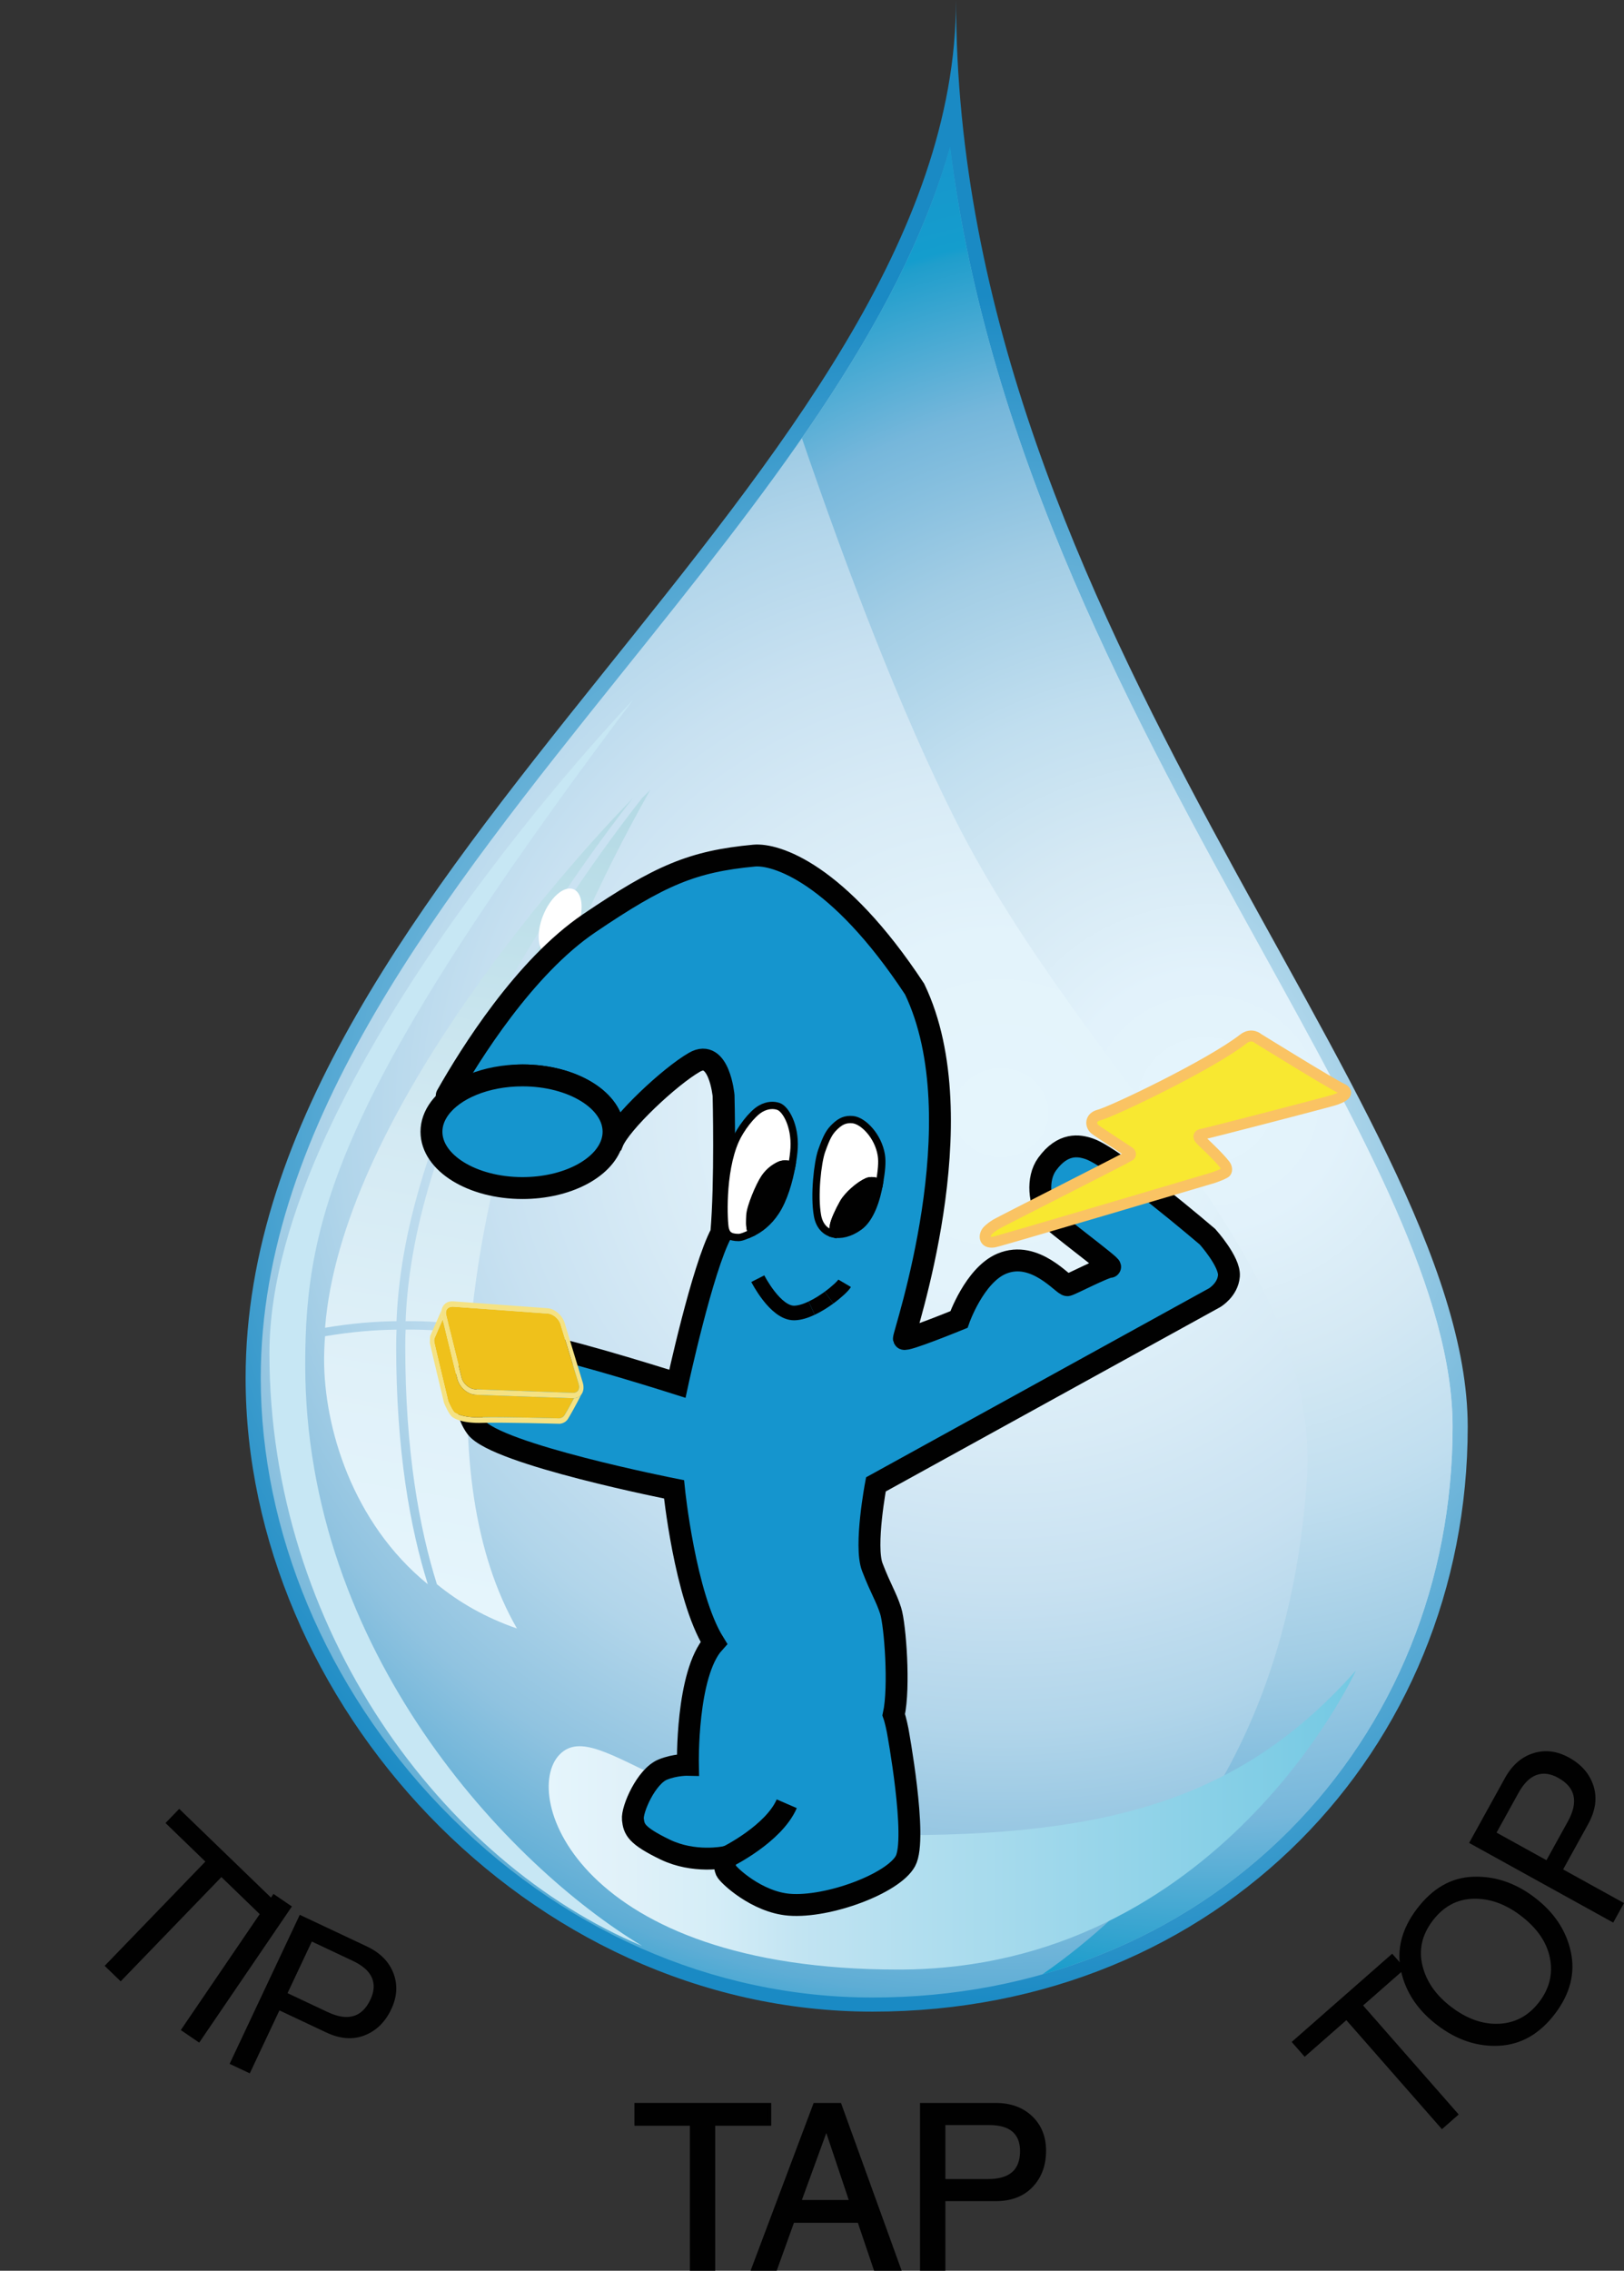 <?xml version="1.0" encoding="utf-8"?>
<!-- Generator: Adobe Illustrator 12.0.0, SVG Export Plug-In . SVG Version: 6.00 Build 51448)  -->
<!DOCTYPE svg PUBLIC "-//W3C//DTD SVG 1.1//EN" "http://www.w3.org/Graphics/SVG/1.1/DTD/svg11.dtd">
<svg  version="1.1" id="Layer_1" xmlns="http://www.w3.org/2000/svg" xmlns:xlink="http://www.w3.org/1999/xlink" width="1061.99" height="1484.071"
	 viewBox="0 0 1061.99 1484.071" overflow="visible" enable-background="new 0 0 1061.99 1484.071" xml:space="preserve">
<rect x="0" y="0" width="1061.99" height="1484.071" fill="#333333" stroke="none"/>
<g id="Goutte">
	<g>
		<g>
			
				<radialGradient id="XMLID_17_" cx="752.258" cy="-514.094" r="742.38" gradientTransform="matrix(0.808 0 0 0.753 48.987 1139.09)" gradientUnits="userSpaceOnUse">
				<stop  offset="0" style="stop-color:#FFFFFF"/>
				<stop  offset="1" style="stop-color:#1A8AC4"/>
			</radialGradient>
			<path fill="url(#XMLID_17_)" d="M959.792,932.519c0,211.094-162.734,382.218-389.176,382.218
				c-226.439,0-410.005-203.021-410.005-414.112c0-332.835,464.569-590.892,464.569-900.624
				C625.183,410.773,959.792,721.427,959.792,932.519z"/>
			
				<radialGradient id="XMLID_18_" cx="749.302" cy="-547.068" r="1001.981" gradientTransform="matrix(0.808 0 0 0.753 48.987 1139.09)" gradientUnits="userSpaceOnUse">
				<stop  offset="0" style="stop-color:#E5F5FC"/>
				<stop  offset="0.154" style="stop-color:#E3F3FB"/>
				<stop  offset="0.287" style="stop-color:#D8EBF6"/>
				<stop  offset="0.413" style="stop-color:#C8E1F1"/>
				<stop  offset="0.534" style="stop-color:#B1D5EA"/>
				<stop  offset="0.651" style="stop-color:#90C3E0"/>
				<stop  offset="0.765" style="stop-color:#5EADD5"/>
				<stop  offset="0.849" style="stop-color:#149DCD"/>
				<stop  offset="1" style="stop-color:#1A8FCA"/>
			</radialGradient>
			<path fill="url(#XMLID_18_)" d="M570.616,1305.511c-104.776,0-205.126-44.339-282.542-124.833
				c-74.713-77.679-117.561-179.754-117.561-280.055c0-166.342,120.271-316.273,236.582-461.266
				C499.62,324.009,588.104,213.7,621.304,96.065C646.237,297.447,744.001,474.264,824.7,620.214
				c67.182,121.482,125.199,226.397,125.199,312.305c0,101.038-38.021,194.793-107.025,263.986
				C772.763,1266.792,676.063,1305.511,570.616,1305.511L570.616,1305.511z"/>
			
				<radialGradient id="XMLID_19_" cx="915.332" cy="-557.554" r="923.772" gradientTransform="matrix(0.808 0 0 0.753 48.987 1139.09)" gradientUnits="userSpaceOnUse">
				<stop  offset="0" style="stop-color:#E5F5FC"/>
				<stop  offset="0.119" style="stop-color:#E2F2FB"/>
				<stop  offset="0.25" style="stop-color:#D5E9F4"/>
				<stop  offset="0.388" style="stop-color:#C0DEEF"/>
				<stop  offset="0.53" style="stop-color:#A2CDE5"/>
				<stop  offset="0.675" style="stop-color:#76B7DB"/>
				<stop  offset="0.821" style="stop-color:#209ECC"/>
				<stop  offset="0.83" style="stop-color:#149DCD"/>
				<stop  offset="1" style="stop-color:#1A8FCA"/>
			</radialGradient>
			<path fill="url(#XMLID_19_)" d="M824.698,620.214c-80.697-145.95-178.463-322.767-203.396-524.149
				c-18.325,64.947-53.523,127.66-96.933,190.222c28.851,84.287,64.5,178.654,100.771,250.337
				C709.496,703.342,864.705,822.87,854.588,967.56c-6.926,99.064-40.764,230.541-172.916,322.811
				c61.402-17.337,116.67-49.224,161.197-93.863c69.006-69.193,107.025-162.947,107.025-263.984
				C949.897,846.612,891.88,741.697,824.698,620.214z"/>
			
				<linearGradient id="XMLID_20_" gradientUnits="userSpaceOnUse" x1="231.3" y1="-158.434" x2="325.604" y2="-669.434" gradientTransform="matrix(1 0 0 1 0 1193.375)">
				<stop  offset="0" style="stop-color:#E5F5FC"/>
				<stop  offset="0.254" style="stop-color:#E0F1F9"/>
				<stop  offset="0.558" style="stop-color:#D4EAF3"/>
				<stop  offset="0.886" style="stop-color:#BDDFE9"/>
				<stop  offset="1" style="stop-color:#B5DAE5"/>
			</linearGradient>
			<path fill="url(#XMLID_20_)" d="M259.301,869.005c-14.334,0.157-29.893,1.456-46.728,4.301
				c-0.404,5.138-0.631,10.233-0.631,15.276c0,44.095,18.292,106.505,67.827,146.825c-11.575-36.776-20.702-87.391-20.702-155.605
				C259.066,876.209,259.158,872.61,259.301,869.005z"/>
			
				<linearGradient id="XMLID_21_" gradientUnits="userSpaceOnUse" x1="287.269" y1="-148.795" x2="381.535" y2="-659.587" gradientTransform="matrix(1 0 0 1 0 1193.375)">
				<stop  offset="0" style="stop-color:#E5F5FC"/>
				<stop  offset="0.254" style="stop-color:#E0F1F9"/>
				<stop  offset="0.558" style="stop-color:#D4EAF3"/>
				<stop  offset="0.886" style="stop-color:#BDDFE9"/>
				<stop  offset="1" style="stop-color:#B5DAE5"/>
			</linearGradient>
			<path fill="url(#XMLID_21_)" d="M265.238,869.005c-0.143,3.604-0.234,7.204-0.234,10.797c0,68.217,9.127,118.829,20.708,155.605
				c14.621,11.906,31.931,21.898,52.346,28.911c-27.693-47.933-37.106-115.195-30.206-192.222
				C295.132,870.012,280.92,868.823,265.238,869.005z"/>
			
				<linearGradient id="XMLID_22_" gradientUnits="userSpaceOnUse" x1="248.84" y1="-153.254" x2="343.921" y2="-668.463" gradientTransform="matrix(1 0 0 1 0 1193.375)">
				<stop  offset="0" style="stop-color:#E5F5FC"/>
				<stop  offset="0.254" style="stop-color:#E0F1F9"/>
				<stop  offset="0.558" style="stop-color:#D4EAF3"/>
				<stop  offset="0.886" style="stop-color:#BDDFE9"/>
				<stop  offset="1" style="stop-color:#B5DAE5"/>
			</linearGradient>
			<path fill="url(#XMLID_22_)" d="M413.846,521.672c-47.625,48.439-190.817,211.486-201.271,346.102
				c16.834-2.847,32.394-4.146,46.728-4.304C264.353,730.203,361.05,589.155,413.846,521.672z"/>
			
				<linearGradient id="XMLID_23_" gradientUnits="userSpaceOnUse" x1="278.075" y1="-148.664" x2="373.035" y2="-663.217" gradientTransform="matrix(1 0 0 1 0 1193.375)">
				<stop  offset="0" style="stop-color:#E5F5FC"/>
				<stop  offset="0.254" style="stop-color:#E0F1F9"/>
				<stop  offset="0.558" style="stop-color:#D4EAF3"/>
				<stop  offset="0.886" style="stop-color:#BDDFE9"/>
				<stop  offset="1" style="stop-color:#B5DAE5"/>
			</linearGradient>
			<path fill="url(#XMLID_23_)" d="M307.852,866.565c9.557-106.554,50.374-231.78,117.387-350.355
				c-1.634,1.608-3.472,3.447-5.456,5.462c-52.795,67.483-149.493,208.53-154.544,341.798
				C280.92,863.289,295.132,864.478,307.852,866.565z"/>
			<path fill="#C7E7F4" d="M414.139,457.235c0,0-237.956,247.285-237.956,427.293s113.129,332.735,243.809,387.289
				c-87.767-52.73-220.405-192.74-220.405-380.021C199.586,795.841,221.042,713.611,414.139,457.235z"/>
			<path fill="#FFFFFF" d="M339.646,665.28c-8.209,20.889-5.95,40.878,5.052,44.635c11.002,3.75,26.567-10.141,34.776-31.041
				c8.215-20.9,5.95-40.891-5.052-44.642C363.427,630.471,347.854,644.373,339.646,665.28z"/>
			<path fill="#FFFFFF" d="M355.049,598.586c-4.635,11.81-3.359,23.097,2.857,25.221c6.216,2.124,15.012-5.732,19.654-17.538
				c4.635-11.81,3.359-23.108-2.858-25.222C368.491,578.923,359.69,586.776,355.049,598.586z"/>
			
				<linearGradient id="XMLID_24_" gradientUnits="userSpaceOnUse" x1="358.813" y1="-3.894" x2="886.737" y2="-3.894" gradientTransform="matrix(1 0 0 1 0 1193.375)">
				<stop  offset="0" style="stop-color:#E5F5FC"/>
				<stop  offset="0.095" style="stop-color:#E0F1F9"/>
				<stop  offset="0.208" style="stop-color:#D4EDF7"/>
				<stop  offset="0.309" style="stop-color:#C2E4F2"/>
				<stop  offset="1" style="stop-color:#74C9E3"/>
			</linearGradient>
			<path fill="url(#XMLID_24_)" d="M886.737,1091.729c0,0-89.537,195.503-299.246,195.503
				c-209.717,0-247.416-114.227-221.493-140.587c25.909-26.362,80.111,52.718,226.206,52.718
				C738.298,1199.363,818.409,1168.614,886.737,1091.729z"/>
		</g>
	</g>
</g>
<g>
	<g>
		<g>
			<g>
				<g>
					<g>
						<g>
							<g>
								<path fill="#1595CE" d="M792.888,808.478c0,0-60.297-51.578-77.281-57.449c-6.688-2.312-17.324-4.193-27.65,10.063
									c-6.965,9.619-4.998,25.582,0.957,33.965c2.844,3.999,42.396,33.125,40.205,33.129
									c-3.521,0.004-25.172,11.326-27.777,11.964c-2.586,0.633-21.045-23.282-43.03-14.06
									c-17.832,7.483-27.983,36.484-27.983,36.484s-35.244,14.42-35.976,12.58c-0.73-1.84,48.3-142.578,6.993-228.543
									c-50.301-76.322-91.063-88.521-104.934-87.226c-40.307,3.773-61.588,12.867-107.942,44.265
									c-47.264,32.009-86.172,99.528-97.742,120.974c9.368-12.731,30.106-21.591,54.205-21.591
									c32.881,0,59.538,16.479,59.538,36.811c0,2.47-0.398,4.883-1.148,7.214c0.161-0.074,0.327-0.144,0.481-0.222
									c5.119-12.883,37.55-43.217,53.631-52.418c16.084-9.201,18.99,21.807,18.99,21.807s1.426,56.794-1.5,89.923
									c-12.426,23.004-28.707,98.416-28.707,98.416s-63.597-20.244-88.451-24.848c-24.855-4.601-41.668,4.604-46.055,11.045
									c-4.386,6.44-6.923,28.915,2.924,42.33c12.882,17.548,129.389,40.49,129.389,40.49s7.082,69.73,26.067,100.345
									c-18.274,20.244-16.987,79.674-16.987,79.674s-8.249-0.204-16.393,3.105c-10.926,4.443-20.316,26.099-19.586,32.541
									c0.73,6.439,1.98,10.506,20.986,19.707c19.007,9.202,38.976,5.032,38.976,5.032s-0.334,5.871,0.999,8.808
									c1.333,2.936,20.024,20.525,41.231,22.253c25.393,2.068,67.983-13.804,76.022-28.525
									c8.041-14.723-5.116-85.581-5.116-85.581s-1.209-6.272-2.541-10.047c3.995-18.032,0.927-58.732-1.998-67.936
									c-2.927-9.203-6.329-13.839-11.991-28.515c-5.318-13.776,2.332-54.098,2.332-54.098l221.524-122.029
									c0,0,8.6-5.056,9.328-14.26C807.61,824.854,792.888,808.478,792.888,808.478"/>
								<path fill="none" stroke="#010101" stroke-width="14.312" stroke-miterlimit="10" d="M789.638,808.29
									c0,0-60.297-51.579-77.281-57.45c-6.688-2.311-17.324-4.192-27.65,10.063c-6.965,9.619-4.998,25.582,0.957,33.965
									c2.844,3.999,42.396,33.125,40.205,33.129c-3.521,0.003-25.172,11.326-27.777,11.963
									c-2.586,0.633-21.045-23.282-43.03-14.059c-17.832,7.482-27.983,36.483-27.983,36.483s-35.244,14.42-35.976,12.58
									c-0.73-1.84,48.3-142.578,6.993-228.543c-50.301-76.321-91.063-88.521-104.934-87.225
									c-40.307,3.772-61.588,12.867-107.942,44.264c-42.164,28.556-77.677,85.371-93.065,112.524
									c-1.861,3.285,25.429-13.143,49.528-13.143c32.881,0,59.538,16.48,59.538,36.812c0,2.469-0.398,4.882-1.148,7.214
									c0.161-0.075,0.327-0.145,0.481-0.222c5.119-12.884,37.55-43.218,53.631-52.419c16.084-9.2,18.99,21.807,18.99,21.807
									s1.426,56.794-1.5,89.923c-12.426,23.004-28.707,98.416-28.707,98.416s-63.597-20.244-88.451-24.847
									c-24.855-4.602-41.668,4.603-46.055,11.045c-4.386,6.439-6.923,28.915,2.924,42.33
									c12.882,17.548,129.389,40.489,129.389,40.489s7.082,69.73,26.067,100.346c-18.274,20.244-16.987,79.674-16.987,79.674
									s-8.249-0.205-16.393,3.104c-10.926,4.443-20.316,26.1-19.586,32.541c0.73,6.44,1.98,10.506,20.986,19.707
									c19.007,9.202,38.976,5.032,38.976,5.032s-0.334,5.871,0.999,8.808c1.333,2.936,20.024,20.525,41.231,22.254
									c25.393,2.067,67.983-13.805,76.022-28.526c8.041-14.722-5.116-85.581-5.116-85.581s-1.209-6.271-2.541-10.047
									c3.995-18.032,0.927-58.732-1.998-67.936c-2.927-9.202-6.329-13.839-11.991-28.515c-5.318-13.776,2.332-54.097,2.332-54.097
									l221.524-122.03c0,0,8.6-5.055,9.328-14.259C804.36,824.667,789.638,808.29,789.638,808.29z"/>
								<path fill="#1595CE" d="M341.68,702.844c-24.099,0-44.838,8.859-54.205,21.591c-3.415,4.643-5.332,9.79-5.332,15.221
									c0,20.329,26.656,36.81,59.537,36.81c28.887,0,52.961-12.721,58.387-29.596c0.751-2.332,1.149-4.745,1.149-7.214
									C401.218,719.324,374.561,702.844,341.68,702.844"/>
								<path fill="none" stroke="#010101" stroke-width="14.312" stroke-miterlimit="10" d="M341.68,702.844
									c-24.099,0-44.838,8.859-54.205,21.591c-3.415,4.643-5.332,9.79-5.332,15.221c0,20.329,26.656,36.81,59.537,36.81
									c28.887,0,52.961-12.721,58.387-29.596c0.751-2.332,1.149-4.745,1.149-7.214
									C401.218,719.324,374.561,702.844,341.68,702.844z"/>
								<path fill="none" stroke="#010101" stroke-width="14.312" stroke-miterlimit="10" d="M475.553,1213.553
									c0,0,30.359-14.912,38.928-34.682"/>
							</g>
							<g>
								<g>
									<g id="Electroboy">
										<g>
											<g>
												<g enable-background="new    ">
													<g>
														<g>
															<g>
																<defs>
																	<polygon id="XMLID_9_" points="281.955,844.64 279.882,926.262 381.393,938.899 381.799,858.232 																	
																		"/>
																</defs>
																<clipPath id="XMLID_25_">
																	<use xlink:href="#XMLID_9_" />
																</clipPath>
																<path clip-path="url(#XMLID_25_)" fill="#EFC11B" d="M289.494,862.369l-5.353,12.239
																	c-0.007,0.011-0.037,0.082-0.076,0.211c-0.039,0.125-0.083,0.303-0.12,0.529c-0.035,0.229-0.06,0.499-0.059,0.815
																	c0.001,0.315,0.03,0.672,0.102,1.064c0.084,0.44,0.506,2.272,1.138,4.969c0.632,2.697,1.477,6.264,2.407,10.172
																	c0.93,3.913,1.947,8.171,2.923,12.249c0.976,4.079,1.911,7.976,2.677,11.159c0.32,0.771,0.682,1.578,1.059,2.366
																	c0.376,0.785,0.768,1.556,1.149,2.243c0.381,0.69,0.751,1.305,1.086,1.785c0.336,0.48,0.636,0.83,0.872,0.989
																	c0.23,0.15,0.576,0.361,1.05,0.599c0.475,0.241,1.079,0.513,1.829,0.781c0.75,0.271,1.646,0.548,2.702,0.796
																	c1.056,0.251,2.272,0.478,3.665,0.65c0.673,0.084,1.366,0.154,2.077,0.209c0.713,0.056,1.443,0.098,2.192,0.124
																	c0.75,0.026,1.518,0.039,2.302,0.038c0.783-0.002,1.585-0.019,2.401-0.044c2.851-0.106,7.401-0.12,12.626-0.079
																	c5.212,0.038,11.094,0.132,16.625,0.238c5.521,0.104,10.695,0.224,14.513,0.315c3.814,0.093,6.28,0.16,6.394,0.164
																	c-0.006,0,0.127-0.011,0.349-0.055c0.223-0.042,0.532-0.115,0.879-0.243c0.346-0.127,0.728-0.307,1.095-0.559
																	c0.367-0.257,0.718-0.58,1.003-1.002c0.246-0.372,0.619-0.987,1.077-1.771c0.456-0.783,0.997-1.735,1.579-2.771
																	c0.583-1.047,1.207-2.178,1.831-3.322c0.623-1.146,1.248-2.306,1.829-3.401c-0.047,0.002-0.094,0.003-0.142,0.004
																	h-0.142c-0.047,0-0.095-0.001-0.143-0.002c-0.048,0-0.097-0.005-0.146-0.005l-63.683-2.25
																	c-0.071-0.003-0.142-0.007-0.214-0.012c-0.072-0.004-0.144-0.009-0.216-0.016c-0.074-0.005-0.146-0.013-0.218-0.018
																	c-0.074-0.008-0.146-0.016-0.219-0.024c-0.25-0.029-0.501-0.073-0.755-0.126c-0.251-0.053-0.502-0.111-0.755-0.184
																	c-0.252-0.073-0.506-0.154-0.758-0.244c-0.252-0.093-0.504-0.192-0.755-0.302c-0.312-0.133-0.621-0.279-0.925-0.441
																	c-0.305-0.158-0.603-0.332-0.899-0.519c-0.295-0.188-0.584-0.385-0.87-0.596c-0.284-0.213-0.563-0.438-0.835-0.673
																	c-0.277-0.237-0.543-0.484-0.801-0.74c-0.257-0.257-0.503-0.521-0.743-0.794c-0.236-0.271-0.463-0.553-0.68-0.842
																	c-0.217-0.288-0.423-0.583-0.619-0.887c-0.208-0.324-0.402-0.652-0.581-0.986c-0.179-0.331-0.342-0.667-0.491-1.008
																	c-0.148-0.337-0.282-0.682-0.399-1.025c-0.117-0.348-0.219-0.693-0.304-1.045L289.494,862.369"/>
															</g>
															<g>
																<defs>
																	<polygon id="XMLID_11_" points="281.955,844.64 279.882,926.262 381.393,938.899 381.799,858.232 
																																			"/>
																</defs>
																<clipPath id="XMLID_26_">
																	<use xlink:href="#XMLID_11_" />
																</clipPath>
																<path clip-path="url(#XMLID_26_)" fill="#F5E283" d="M288.783,856.18l-7.265,16.543
																	c-0.023,0.055-0.095,0.214-0.177,0.47c-0.085,0.255-0.184,0.604-0.261,1.039c-0.077,0.435-0.137,0.95-0.142,1.539
																	c-0.005,0.592,0.042,1.25,0.177,1.974c0.108,0.585,0.712,3.207,1.564,6.838c0.854,3.633,1.956,8.278,3.057,12.904
																	c1.104,4.632,2.206,9.246,3.056,12.798c0.851,3.556,1.447,6.046,1.536,6.424l0.101,0.313
																	c0.129,0.317,0.396,0.955,0.763,1.762c0.365,0.804,0.827,1.772,1.347,2.754c0.521,0.979,1.097,1.97,1.693,2.813
																	c0.595,0.844,1.207,1.54,1.796,1.937c0.338,0.229,0.79,0.501,1.37,0.794c0.581,0.294,1.288,0.604,2.14,0.915
																	c0.851,0.309,1.845,0.609,2.996,0.882c1.152,0.271,2.46,0.513,3.941,0.696c0.704,0.089,1.428,0.161,2.172,0.219
																	c0.745,0.058,1.509,0.102,2.292,0.129c0.783,0.028,1.583,0.041,2.401,0.039c0.816-0.001,1.654-0.018,2.502-0.05
																	c2.838-0.104,7.378-0.118,12.595-0.081c5.207,0.038,11.084,0.126,16.614,0.229
																	c5.521,0.104,10.694,0.22,14.516,0.311c3.816,0.09,6.285,0.155,6.403,0.162c0.036-0.006,0.268-0.021,0.629-0.081
																	c0.359-0.063,0.846-0.177,1.387-0.378c0.541-0.2,1.137-0.49,1.715-0.905c0.578-0.416,1.138-0.96,1.608-1.666
																	c0.264-0.397,0.797-1.292,1.482-2.488c0.687-1.189,1.524-2.685,2.401-4.271c0.877-1.59,1.793-3.277,2.633-4.867
																	c0.84-1.588,1.605-3.077,2.183-4.272c-0.131,0.163-0.271,0.316-0.419,0.465c-0.146,0.146-0.3,0.283-0.46,0.414
																	c-0.162,0.132-0.33,0.253-0.505,0.365c-0.176,0.112-0.357,0.221-0.546,0.315c-0.208,0.104-0.422,0.197-0.643,0.277
																	c-0.22,0.078-0.444,0.147-0.675,0.204c-0.23,0.058-0.466,0.102-0.707,0.136c-0.239,0.028-0.485,0.052-0.736,0.06
																	c-0.582,1.099-1.206,2.257-1.829,3.403c-0.625,1.145-1.249,2.273-1.831,3.317c-0.582,1.038-1.123,1.991-1.579,2.772
																	c-0.457,0.785-0.83,1.401-1.077,1.773c-0.284,0.422-0.635,0.745-1.002,1c-0.368,0.253-0.75,0.434-1.096,0.561
																	c-0.346,0.126-0.656,0.201-0.877,0.243c-0.224,0.043-0.356,0.055-0.351,0.055c-0.113-0.004-2.58-0.071-6.392-0.164
																	c-3.82-0.094-8.993-0.213-14.515-0.318c-5.531-0.105-11.413-0.197-16.626-0.235
																	c-5.223-0.041-9.773-0.027-12.625,0.078c-0.816,0.026-1.618,0.043-2.401,0.043c-0.784,0.002-1.553-0.01-2.301-0.036
																	c-0.75-0.026-1.48-0.068-2.193-0.124c-0.712-0.055-1.404-0.125-2.076-0.209c-1.393-0.175-2.611-0.399-3.667-0.65
																	c-1.055-0.248-1.952-0.522-2.702-0.796c-0.749-0.271-1.354-0.541-1.829-0.778c-0.474-0.238-0.82-0.449-1.049-0.602
																	c-0.238-0.159-0.537-0.509-0.873-0.99c-0.334-0.479-0.704-1.094-1.086-1.786c-0.381-0.688-0.772-1.455-1.149-2.242
																	c-0.378-0.787-0.739-1.596-1.061-2.367c-0.766-3.182-1.7-7.079-2.676-11.159c-0.976-4.075-1.992-8.336-2.923-12.248
																	c-0.929-3.907-1.774-7.474-2.407-10.171c-0.633-2.694-1.054-4.526-1.138-4.969
																	c-0.072-0.395-0.101-0.749-0.102-1.064c0-0.315,0.024-0.591,0.06-0.814c0.036-0.229,0.082-0.405,0.12-0.532
																	s0.07-0.198,0.077-0.209l5.351-12.239l-0.539-2.19c-0.087-0.349-0.154-0.69-0.205-1.03
																	c-0.051-0.345-0.083-0.682-0.096-1.014c-0.014-0.335-0.012-0.662,0.011-0.988
																	C288.685,856.819,288.725,856.499,288.783,856.18 M290.305,852.713l-0.136,0.313
																	c0.005-0.011,0.011-0.019,0.017-0.023l0.017-0.021c0.006-0.01,0.012-0.017,0.018-0.021l0.018-0.021
																	c0.014-0.02,0.027-0.035,0.042-0.053c0.013-0.016,0.026-0.029,0.041-0.049c0.014-0.016,0.027-0.031,0.042-0.047
																	l0.042-0.048L290.305,852.713"/>
															</g>
															<g>
																<defs>
																	<polygon id="XMLID_13_" points="281.955,844.64 279.882,926.262 381.393,938.899 381.799,858.232 
																																			"/>
																</defs>
																<clipPath id="XMLID_27_">
																	<use xlink:href="#XMLID_13_" />
																</clipPath>
																<path clip-path="url(#XMLID_27_)" fill="#EFC11B" d="M358.582,858.523c-0.032-0.008-0.065-0.013-0.099-0.014
																	c-0.033-0.004-0.066-0.008-0.1-0.01c-0.034-0.003-0.066-0.006-0.1-0.006c-0.034-0.002-0.066-0.004-0.097-0.006
																	l-61.685-4.479c-0.229-0.017-0.452-0.021-0.668-0.02c-0.216,0.006-0.428,0.021-0.633,0.051
																	c-0.204,0.027-0.406,0.063-0.599,0.114c-0.194,0.05-0.381,0.11-0.563,0.185c-0.165,0.063-0.323,0.139-0.473,0.219
																	s-0.293,0.167-0.427,0.266c-0.136,0.099-0.264,0.203-0.385,0.313c-0.12,0.111-0.232,0.232-0.338,0.36
																	c-0.095,0.12-0.185,0.247-0.266,0.377c-0.08,0.132-0.151,0.268-0.214,0.409c-0.063,0.141-0.119,0.289-0.165,0.438
																	c-0.047,0.15-0.084,0.31-0.117,0.471c-0.031,0.173-0.053,0.348-0.063,0.526c-0.012,0.183-0.013,0.366-0.003,0.557
																	c0.009,0.188,0.029,0.381,0.058,0.575c0.029,0.195,0.068,0.396,0.117,0.598l10.084,40.88
																	c0.058,0.24,0.128,0.475,0.209,0.709c0.08,0.233,0.169,0.468,0.274,0.699c0.101,0.23,0.214,0.464,0.339,0.691
																	c0.124,0.229,0.259,0.458,0.404,0.687c0.146,0.227,0.3,0.449,0.463,0.666c0.164,0.215,0.332,0.424,0.512,0.631
																	c0.179,0.204,0.365,0.402,0.558,0.596c0.195,0.193,0.396,0.381,0.606,0.561c0.212,0.186,0.431,0.357,0.651,0.521
																	c0.222,0.164,0.447,0.317,0.676,0.462c0.229,0.146,0.462,0.277,0.698,0.403c0.236,0.126,0.478,0.238,0.722,0.346
																	c0.195,0.084,0.389,0.159,0.584,0.229c0.196,0.068,0.388,0.133,0.583,0.188c0.194,0.054,0.388,0.104,0.583,0.144
																	c0.192,0.038,0.385,0.069,0.578,0.097c0.051,0.006,0.104,0.013,0.157,0.02c0.052,0.005,0.104,0.011,0.155,0.016
																	c0.052,0.003,0.104,0.009,0.156,0.011c0.052,0.004,0.104,0.008,0.155,0.009l63.643,2.284
																	c0.208,0.008,0.41,0.005,0.607-0.008c0.197-0.018,0.389-0.042,0.574-0.076c0.185-0.037,0.365-0.085,0.538-0.143
																	c0.174-0.061,0.34-0.128,0.502-0.206c0.141-0.073,0.274-0.151,0.401-0.24c0.127-0.087,0.248-0.184,0.36-0.285
																	c0.113-0.103,0.217-0.214,0.315-0.329c0.097-0.121,0.188-0.245,0.271-0.377c0.08-0.127,0.15-0.26,0.213-0.396
																	c0.064-0.14,0.119-0.282,0.166-0.431c0.048-0.146,0.087-0.303,0.117-0.459c0.033-0.158,0.055-0.319,0.068-0.486
																	c0.016-0.188,0.021-0.373,0.017-0.565c-0.005-0.194-0.021-0.391-0.046-0.59c-0.024-0.199-0.061-0.402-0.105-0.608
																	c-0.044-0.206-0.099-0.414-0.164-0.625l-11.844-38.955c-0.063-0.212-0.135-0.423-0.219-0.633
																	c-0.083-0.21-0.176-0.421-0.279-0.627c-0.102-0.208-0.214-0.415-0.337-0.619c-0.122-0.209-0.253-0.413-0.393-0.616
																	c-0.138-0.202-0.284-0.4-0.438-0.599c-0.153-0.195-0.314-0.385-0.482-0.572c-0.168-0.186-0.343-0.366-0.524-0.545
																	c-0.181-0.174-0.368-0.344-0.56-0.508c-0.196-0.168-0.396-0.324-0.599-0.476c-0.203-0.15-0.409-0.294-0.617-0.429
																	c-0.209-0.135-0.421-0.261-0.634-0.377c-0.215-0.117-0.431-0.227-0.65-0.327c-0.188-0.083-0.374-0.163-0.561-0.229
																	c-0.186-0.071-0.373-0.134-0.558-0.191c-0.186-0.055-0.372-0.103-0.556-0.143
																	C358.948,858.579,358.765,858.548,358.582,858.523"/>
															</g>
															<g>
																<defs>
																	<polygon id="XMLID_15_" points="281.955,844.64 279.882,926.262 381.393,938.899 381.799,858.232 
																																			"/>
																</defs>
																<clipPath id="XMLID_28_">
																	<use xlink:href="#XMLID_15_" />
																</clipPath>
																<path clip-path="url(#XMLID_28_)" fill="#F5E283" d="M310.287,907.956c-0.192-0.024-0.386-0.058-0.578-0.098
																	c-0.195-0.038-0.388-0.086-0.583-0.143c-0.195-0.056-0.388-0.118-0.583-0.188c-0.195-0.068-0.389-0.146-0.584-0.229
																	c-0.246-0.104-0.486-0.221-0.722-0.347c-0.236-0.126-0.469-0.26-0.697-0.405c-0.23-0.143-0.455-0.296-0.677-0.46
																	c-0.221-0.164-0.439-0.337-0.651-0.519c-0.21-0.184-0.412-0.369-0.606-0.563c-0.193-0.192-0.379-0.392-0.558-0.596
																	c-0.178-0.205-0.349-0.414-0.512-0.631s-0.317-0.439-0.463-0.666c-0.146-0.229-0.28-0.456-0.403-0.686
																	c-0.125-0.229-0.238-0.462-0.339-0.692c-0.104-0.231-0.194-0.464-0.274-0.699c-0.081-0.231-0.151-0.469-0.209-0.706
																	l-10.084-40.883c-0.049-0.202-0.087-0.4-0.117-0.598c-0.029-0.192-0.048-0.388-0.058-0.575
																	c-0.008-0.188-0.008-0.372,0.003-0.557c0.009-0.181,0.031-0.354,0.063-0.525c0.03-0.162,0.069-0.319,0.116-0.472
																	c0.046-0.148,0.102-0.299,0.165-0.438c0.064-0.144,0.135-0.277,0.215-0.408c0.081-0.133,0.171-0.256,0.267-0.38
																	c0.105-0.126,0.217-0.247,0.338-0.358c0.12-0.109,0.248-0.217,0.384-0.313c0.134-0.099,0.277-0.186,0.428-0.268
																	c0.15-0.08,0.308-0.151,0.473-0.217c0.182-0.072,0.37-0.135,0.563-0.183c0.193-0.054,0.393-0.089,0.599-0.116
																	c0.206-0.028,0.417-0.044,0.634-0.049c0.216-0.005,0.438,0.001,0.667,0.018l61.682,4.479
																	c0.033,0.001,0.065,0.004,0.1,0.006c0.034,0.002,0.065,0.004,0.1,0.008c0.033,0.002,0.067,0.004,0.1,0.008
																	c0.033,0.001,0.066,0.006,0.099,0.013c0.183,0.024,0.366,0.057,0.551,0.099c0.184,0.04,0.37,0.088,0.556,0.144
																	c0.185,0.059,0.373,0.119,0.558,0.189c0.187,0.068,0.374,0.147,0.561,0.231c0.219,0.102,0.435,0.212,0.65,0.324
																	c0.213,0.119,0.425,0.245,0.634,0.378c0.208,0.139,0.415,0.277,0.617,0.43c0.203,0.149,0.403,0.312,0.599,0.476
																	c0.192,0.164,0.38,0.336,0.56,0.512c0.181,0.175,0.356,0.354,0.524,0.541c0.168,0.188,0.329,0.378,0.483,0.572
																	c0.154,0.196,0.3,0.396,0.438,0.601c0.14,0.201,0.271,0.407,0.394,0.614c0.122,0.204,0.234,0.411,0.336,0.619
																	c0.103,0.206,0.195,0.417,0.279,0.626c0.083,0.211,0.156,0.422,0.219,0.634l11.844,38.955
																	c0.065,0.212,0.119,0.419,0.164,0.625c0.044,0.206,0.079,0.407,0.106,0.608c0.024,0.199,0.041,0.396,0.045,0.589
																	c0.004,0.193,0,0.382-0.017,0.565c-0.014,0.168-0.036,0.328-0.068,0.487c-0.03,0.156-0.07,0.313-0.117,0.459
																	s-0.102,0.292-0.166,0.431c-0.062,0.138-0.133,0.271-0.212,0.396c-0.083,0.132-0.174,0.256-0.271,0.375
																	c-0.098,0.117-0.202,0.229-0.315,0.331c-0.113,0.104-0.233,0.198-0.36,0.285c-0.127,0.089-0.26,0.167-0.401,0.238
																	c-0.162,0.079-0.329,0.147-0.502,0.206c-0.173,0.06-0.353,0.105-0.538,0.145c-0.185,0.034-0.377,0.06-0.574,0.076
																	c-0.198,0.015-0.399,0.016-0.607,0.008l-63.643-2.284c-0.052-0.003-0.103-0.005-0.155-0.009
																	c-0.051-0.004-0.104-0.008-0.156-0.01c-0.051-0.007-0.103-0.013-0.155-0.017
																	C310.391,907.968,310.338,907.961,310.287,907.956 M358.619,855.075c-0.045-0.006-0.092-0.014-0.138-0.019
																	c-0.046-0.008-0.092-0.01-0.139-0.016c-0.045-0.006-0.092-0.009-0.139-0.014c-0.045-0.006-0.092-0.009-0.138-0.013
																	l-61.641-4.507c-0.316-0.023-0.627-0.033-0.933-0.023c-0.305,0.008-0.604,0.031-0.897,0.07
																	c-0.293,0.041-0.58,0.1-0.858,0.169c-0.28,0.073-0.551,0.158-0.817,0.263c-0.245,0.1-0.482,0.209-0.711,0.332
																	c-0.228,0.118-0.447,0.256-0.657,0.4c-0.209,0.146-0.41,0.307-0.599,0.477c-0.192,0.17-0.374,0.352-0.546,0.546
																	l-0.042,0.048c-0.015,0.015-0.028,0.032-0.042,0.049c-0.014,0.014-0.027,0.031-0.041,0.047
																	c-0.015,0.018-0.029,0.033-0.042,0.049l-0.018,0.023c-0.006,0.007-0.012,0.014-0.018,0.021L290.185,853
																	c-0.005,0.008-0.011,0.017-0.017,0.023c-0.173,0.223-0.334,0.451-0.478,0.694c-0.145,0.243-0.275,0.495-0.391,0.757
																	c-0.116,0.264-0.216,0.535-0.302,0.815c-0.085,0.281-0.157,0.572-0.213,0.872c0,0.002,0,0.002,0,0.004v0.004
																	c0,0.002-0.001,0.004-0.001,0.004s0,0.002,0,0.004c-0.057,0.317-0.098,0.64-0.12,0.965
																	c-0.021,0.325-0.025,0.653-0.011,0.988c0.013,0.332,0.047,0.67,0.097,1.014c0.049,0.34,0.118,0.684,0.205,1.029
																	l0.54,2.191l9.532,38.729c0.085,0.353,0.188,0.699,0.304,1.047c0.118,0.345,0.251,0.688,0.399,1.025
																	c0.149,0.341,0.312,0.678,0.491,1.008c0.179,0.335,0.374,0.662,0.581,0.986c0.195,0.305,0.401,0.599,0.619,0.886
																	c0.216,0.29,0.444,0.571,0.68,0.843c0.239,0.271,0.486,0.536,0.743,0.793c0.258,0.257,0.524,0.504,0.801,0.741
																	c0.272,0.236,0.551,0.46,0.835,0.67c0.286,0.212,0.575,0.411,0.87,0.599c0.296,0.186,0.595,0.356,0.899,0.519
																	c0.304,0.162,0.613,0.309,0.925,0.443c0.25,0.105,0.502,0.209,0.755,0.299c0.252,0.091,0.506,0.172,0.758,0.243
																	c0.253,0.072,0.506,0.133,0.755,0.188c0.254,0.051,0.505,0.095,0.755,0.124c0.072,0.009,0.145,0.019,0.219,0.024
																	c0.071,0.007,0.144,0.013,0.218,0.018c0.072,0.006,0.144,0.011,0.216,0.015c0.072,0.005,0.143,0.01,0.214,0.012
																	l63.683,2.248c0.049,0.003,0.098,0.008,0.146,0.008c0.048,0,0.095,0.001,0.143,0.001h0.142
																	c0.048-0.001,0.094-0.001,0.142-0.005c0.251-0.007,0.496-0.027,0.737-0.059c0.24-0.032,0.475-0.075,0.707-0.135
																	c0.23-0.057,0.455-0.127,0.675-0.206c0.219-0.08,0.434-0.172,0.642-0.275c0.189-0.099,0.37-0.203,0.545-0.315
																	c0.175-0.114,0.344-0.232,0.504-0.366c0.162-0.131,0.316-0.269,0.463-0.414c0.147-0.146,0.285-0.301,0.418-0.464
																	c0.041-0.052,0.082-0.104,0.122-0.152c0.04-0.056,0.078-0.108,0.117-0.159c0.038-0.057,0.076-0.111,0.112-0.167
																	s0.072-0.11,0.107-0.169c0.153-0.242,0.291-0.498,0.413-0.764c0.121-0.266,0.227-0.541,0.316-0.823
																	c0.09-0.283,0.164-0.576,0.223-0.878c0.06-0.303,0.102-0.61,0.13-0.932c0.025-0.32,0.035-0.647,0.027-0.979
																	c-0.007-0.329-0.03-0.664-0.069-0.998c-0.041-0.339-0.096-0.676-0.169-1.021c-0.073-0.341-0.163-0.687-0.269-1.032
																	l-11.844-38.915c-0.096-0.314-0.207-0.628-0.33-0.938c-0.123-0.31-0.259-0.617-0.409-0.923
																	c-0.149-0.305-0.313-0.607-0.485-0.904c-0.175-0.299-0.363-0.592-0.563-0.881c-0.187-0.271-0.383-0.538-0.588-0.8
																	c-0.204-0.257-0.418-0.511-0.64-0.756c-0.222-0.247-0.451-0.483-0.688-0.716c-0.239-0.232-0.481-0.455-0.735-0.673
																	c-0.251-0.214-0.507-0.416-0.768-0.608c-0.262-0.193-0.526-0.376-0.794-0.547c-0.269-0.175-0.542-0.338-0.817-0.488
																	c-0.276-0.15-0.555-0.29-0.838-0.42c-0.247-0.111-0.494-0.215-0.74-0.307c-0.248-0.094-0.494-0.178-0.74-0.25
																	c-0.247-0.072-0.493-0.137-0.738-0.189C359.108,855.153,358.864,855.108,358.619,855.075"/>
															</g>
														</g>
													</g>
												</g>
												<g>
													<path fill="#F8E831" d="M645.995,804.253c-2.58,2.512-3.154,8.584,4.094,7.461
														c3.492-0.541,143.342-42.016,143.342-42.016s7.418-2.544,8.234-3.744c0.814-1.199,0.541-3.104-0.619-4.62
														c-4.641-6.071-15.244-15.556-16.271-16.85c-1.285-1.617-1.082-2.946,1.551-3.277s80.043-20.443,85.688-22.156
														c6.309-1.909,11.098-4.851,5.49-7.498c-7.824-3.69-54.772-32.782-54.772-32.782s-4.241-3.957-9.69,0.294
														c-21.49,16.76-85.211,47.288-94.363,49.688c-5.904,1.55-5.588,6.667-2.881,9.142
														c1.537,1.402,22.576,14.903,22.92,15.218c0.345,0.314,0.932,1.394,0.172,2.122
														c-0.838,0.806-85.219,43.468-87.536,44.909C648.913,801.658,647.511,802.777,645.995,804.253"/>
													<path fill="none" stroke="#FAC363" stroke-width="7.156" stroke-miterlimit="10" d="M645.995,804.253
														c-2.58,2.512-3.154,8.584,4.094,7.461c3.492-0.541,143.342-42.016,143.342-42.016s7.418-2.544,8.234-3.744
														c0.814-1.199,0.541-3.104-0.619-4.62c-4.641-6.071-15.244-15.556-16.271-16.85c-1.285-1.617-1.082-2.946,1.551-3.277
														s80.043-20.443,85.688-22.156c6.309-1.909,11.098-4.851,5.49-7.498c-7.824-3.69-54.772-32.782-54.772-32.782
														s-4.241-3.957-9.69,0.294c-21.49,16.76-85.211,47.288-94.363,49.688c-5.904,1.55-5.588,6.667-2.881,9.142
														c1.537,1.402,22.576,14.903,22.92,15.218c0.345,0.314,0.932,1.394,0.172,2.122
														c-0.838,0.806-85.219,43.468-87.536,44.909C648.913,801.658,647.511,802.777,645.995,804.253z"/>
													<path fill="#FFFFFF" d="M490.77,793.785c0.303-3.778,7.807-16.626,10.205-21.916c2.402-5.29,6.308-9.446,9.308-10.581
														c2.118-0.797,4.688-0.646,7.599,0.171c0.689-3.952,1.227-7.744,1.408-11.127c0.789-14.715-5.521-25.562-10.208-27.207
														c-2.849-0.998-7.042-1.167-11.706,1.512c-5.729,3.293-13.205,13.304-16.434,20.588
														c-9.438,21.281-7.61,53.938-6.712,57.717c0.899,3.777,2.782,5.832,8.786,5.832c2.097,0,5.557-1.618,8.365-2.86
														c-0.002-0.014-0.006-0.022-0.01-0.034C489.87,801.341,490.469,797.562,490.77,793.785"/>
													<path fill="none" stroke="#010101" stroke-width="4.771" stroke-miterlimit="10" d="M490.77,793.785
														c0.303-3.778,7.807-16.626,10.205-21.916c2.402-5.29,6.308-9.446,9.308-10.581c2.118-0.797,4.688-0.646,7.599,0.171
														c0.689-3.952,1.227-7.744,1.408-11.127c0.789-14.715-5.521-25.562-10.208-27.207
														c-2.849-0.998-7.042-1.167-11.706,1.512c-5.729,3.293-13.205,13.304-16.434,20.588
														c-9.438,21.281-7.61,53.938-6.712,57.717c0.899,3.777,2.782,5.832,8.786,5.832c2.097,0,5.557-1.618,8.365-2.86
														c-0.002-0.014-0.006-0.022-0.01-0.034C489.87,801.341,490.469,797.562,490.77,793.785z"/>
													<path fill="#010101" d="M510.281,761.288c-3,1.134-7.194,3.833-10.332,8.47c-3.538,5.23-9.353,19.21-9.585,24.533
														c-0.166,3.792-0.494,7.05,1.008,11.585c0.004,0.012,0.008,0.021,0.01,0.032c5.246-2.321,11.207-6.88,15.899-14.016
														c5.251-7.988,8.741-19.791,10.599-30.436C514.971,760.644,512.399,760.488,510.281,761.288"/>
													<path fill="none" stroke="#010101" stroke-width="4.771" stroke-miterlimit="10" d="M510.281,761.288
														c-3,1.134-7.194,3.833-10.332,8.47c-3.538,5.23-9.353,19.21-9.585,24.533c-0.166,3.792-0.494,7.05,1.008,11.585
														c0.004,0.012,0.008,0.021,0.01,0.032c5.246-2.321,11.207-6.88,15.899-14.016c5.251-7.988,8.741-19.791,10.599-30.436
														C514.971,760.644,512.399,760.488,510.281,761.288z"/>
													<path fill="#FFFFFF" d="M545.101,800.586c0.604-3.024,3.305-9.07,6.305-14.36c3.002-5.289,10.506-11.712,15.605-13.979
														c2.629-1.167,5.65-0.428,8.175,0.612c1.19-7.163,1.927-13.155,1.134-17.993c-2.063-12.585-11.988-22.511-18.699-23.114
														c-4.787-0.432-7.9,1.022-11.5,4.423c-3.604,3.4-5.432,6.438-8.824,16.046c-2.604,7.393-5.103,29.097-2.7,42.32
														c1.198,6.6,5.014,10.564,10.026,11.801C544.618,804.295,544.747,802.367,545.101,800.586"/>
													<path fill="none" stroke="#010101" stroke-width="4.771" stroke-miterlimit="10" d="M545.101,800.586
														c0.604-3.024,3.305-9.07,6.305-14.36c3.002-5.289,10.506-11.712,15.605-13.979c2.629-1.167,5.65-0.428,8.175,0.612
														c1.19-7.163,1.927-13.155,1.134-17.993c-2.063-12.585-11.988-22.511-18.699-23.114c-4.787-0.432-7.9,1.022-11.5,4.423
														c-3.604,3.4-5.432,6.438-8.824,16.046c-2.604,7.393-5.103,29.097-2.7,42.32c1.198,6.6,5.014,10.564,10.026,11.801
														C544.618,804.295,544.747,802.367,545.101,800.586z"/>
													<path fill="#010101" d="M567.011,772.246c-5.102,2.268-12.604,8.69-15.605,13.981c-3,5.287-5.703,11.336-6.304,14.357
														c-0.354,1.78-0.481,3.71-0.479,5.753c5.035,1.242,11.273-0.266,17.289-4.619c7.328-5.305,11.41-17.643,13.275-28.859
														C572.661,771.817,569.64,771.08,567.011,772.246"/>
													<path fill="none" stroke="#010101" stroke-width="4.771" stroke-miterlimit="10" d="M567.011,772.246
														c-5.102,2.268-12.604,8.69-15.605,13.981c-3,5.287-5.703,11.336-6.304,14.357c-0.354,1.78-0.481,3.71-0.479,5.753
														c5.035,1.242,11.273-0.266,17.289-4.619c7.328-5.305,11.41-17.643,13.275-28.859
														C572.661,771.817,569.64,771.08,567.011,772.246z"/>
													<path fill="none" stroke="#010101" stroke-width="9.541" stroke-miterlimit="10" d="M495.551,835.689
														c0,0,11.461,22.627,23.832,22.436c3.49-0.053,7.449-1.308,11.385-3.166"/>
													<path fill="none" stroke="#010101" stroke-width="9.541" stroke-miterlimit="10" d="M542.132,848.071
														c5.199-3.807,9.191-7.635,10.209-9.361"/>
													<path fill="none" stroke="#010101" stroke-width="9.541" stroke-miterlimit="10" d="M530.768,854.958
														c3.979-1.878,7.935-4.377,11.364-6.887"/>
												</g>
											</g>
										</g>
										<path fill="none" d="M78.008,964.016c0,122.722,56.361,222.022,126.013,222.022"/>
										<path fill="none" d="M0,1102.03c0,149.253,85.883,270.025,192.019,270.025"/>
										<g>
											<path fill="#010101" d="M134.302,1216.656l-26.07-25.194l8.958-9.27l62.883,60.771l-8.958,9.271l-26.333-25.449
												l-65.863,68.149l-10.48-10.13L134.302,1216.656z"/>
											<path fill="#010101" d="M130.269,1334.979l-12.046-8.204l60.608-88.986l12.046,8.205L130.269,1334.979z"/>
											<path fill="#010101" d="M163.344,1355.066l-13.187-6.21l45.869-97.406l43.8,20.625
												c8.702,4.098,14.513,9.925,17.433,17.479c2.919,7.557,2.465,15.396-1.362,23.524
												c-3.974,8.438-9.797,14.155-17.469,17.153c-7.673,2.998-16.038,2.363-25.093-1.899l-30.614-14.415L163.344,1355.066z
												 M188.026,1302.652l26.174,12.323c6.582,3.101,12.211,3.982,16.887,2.649c4.675-1.333,8.397-4.938,11.164-10.813
												c2.475-5.258,2.778-10.024,0.908-14.308c-1.87-4.28-6.052-7.95-12.546-11.008l-26.704-12.575L188.026,1302.652z"/>
										</g>
										<g>
											<path fill="#010101" d="M880.424,1320.317l-27.252,23.91l-8.5-9.688l65.734-57.677l8.502,9.688l-27.527,24.152
												l62.506,71.241l-10.955,9.61L880.424,1320.317z"/>
											<path fill="#010101" d="M1061.99,1243.781l-7.049,12.757l-94.236-52.073l23.416-42.374
												c4.65-8.418,10.842-13.841,18.568-16.265c7.729-2.425,15.521-1.465,23.387,2.881
												c8.164,4.511,13.494,10.692,15.988,18.541c2.496,7.852,1.32,16.157-3.52,24.918l-16.366,29.617L1061.99,1243.781z
												 M1011.283,1215.76l13.992-25.321c3.518-6.366,4.764-11.929,3.734-16.68c-1.025-4.753-4.385-8.699-10.066-11.841
												c-5.086-2.81-9.824-3.42-14.221-1.831c-4.393,1.59-8.322,5.525-11.795,11.807l-14.275,25.836L1011.283,1215.76z"/>
											<path fill="#010101" d="M1003.441,1240.039c12.795,9.714,20.715,21.549,23.76,35.507
												c3.045,13.959-0.393,27.473-10.313,40.54c-9.979,13.146-22.09,20.119-36.34,20.92
												c-14.248,0.804-27.77-3.652-40.564-13.366c-12.834-9.74-20.771-21.573-23.813-35.498
												c-3.04-13.925,0.431-27.459,10.408-40.604c10.213-13.456,22.447-20.445,36.699-20.971
												C977.529,1226.041,990.918,1230.534,1003.441,1240.039z M994.408,1251.94c-10.035-7.616-20.373-11.279-31.014-10.989
												c-10.645,0.29-19.49,5.082-26.549,14.378c-6.967,9.179-9.182,18.962-6.645,29.347
												c2.537,10.389,8.824,19.39,18.855,27.005c10.35,7.854,20.814,11.509,31.402,10.964
												c10.59-0.544,19.309-5.328,26.158-14.354c6.701-8.828,9.006-18.404,6.912-28.729
												C1011.438,1269.237,1005.064,1260.029,994.408,1251.94z"/>
										</g>
										<g>
											<path fill="#010101" stroke="#010101" stroke-width="2" d="M452.128,1388.294h-36.255v-12.891h87.451v12.891h-36.621
												v94.775h-14.575V1388.294z"/>
											<path fill="#010101" stroke="#010101" stroke-width="2" d="M518.485,1451.722l-11.279,31.35h-14.941l40.503-107.666
												h16.479l38.965,107.666h-15.894l-10.62-31.35H518.485z M556.425,1438.832l-15.894-47.388h-0.293l-17.285,47.388H556.425z
												"/>
											<path fill="#010101" stroke="#010101" stroke-width="2" d="M617.216,1483.07h-14.575v-107.666h48.413
												c9.619,0,17.358,2.796,23.22,8.386c5.857,5.592,8.787,12.88,8.787,21.863c0,9.327-2.83,16.979-8.494,22.961
												c-5.665,5.982-13.502,8.973-23.513,8.973h-33.838V1483.07L617.216,1483.07z M617.216,1425.135h28.931
												c7.275,0,12.744-1.599,16.406-4.797s5.493-8.045,5.493-14.539c0-5.811-1.758-10.254-5.271-13.33
												c-3.517-3.074-8.862-4.612-16.04-4.612h-29.519V1425.135L617.216,1425.135z"/>
										</g>
									</g>
								</g>
							</g>
						</g>
					</g>
				</g>
			</g>
		</g>
	</g>
</g>
</svg>

